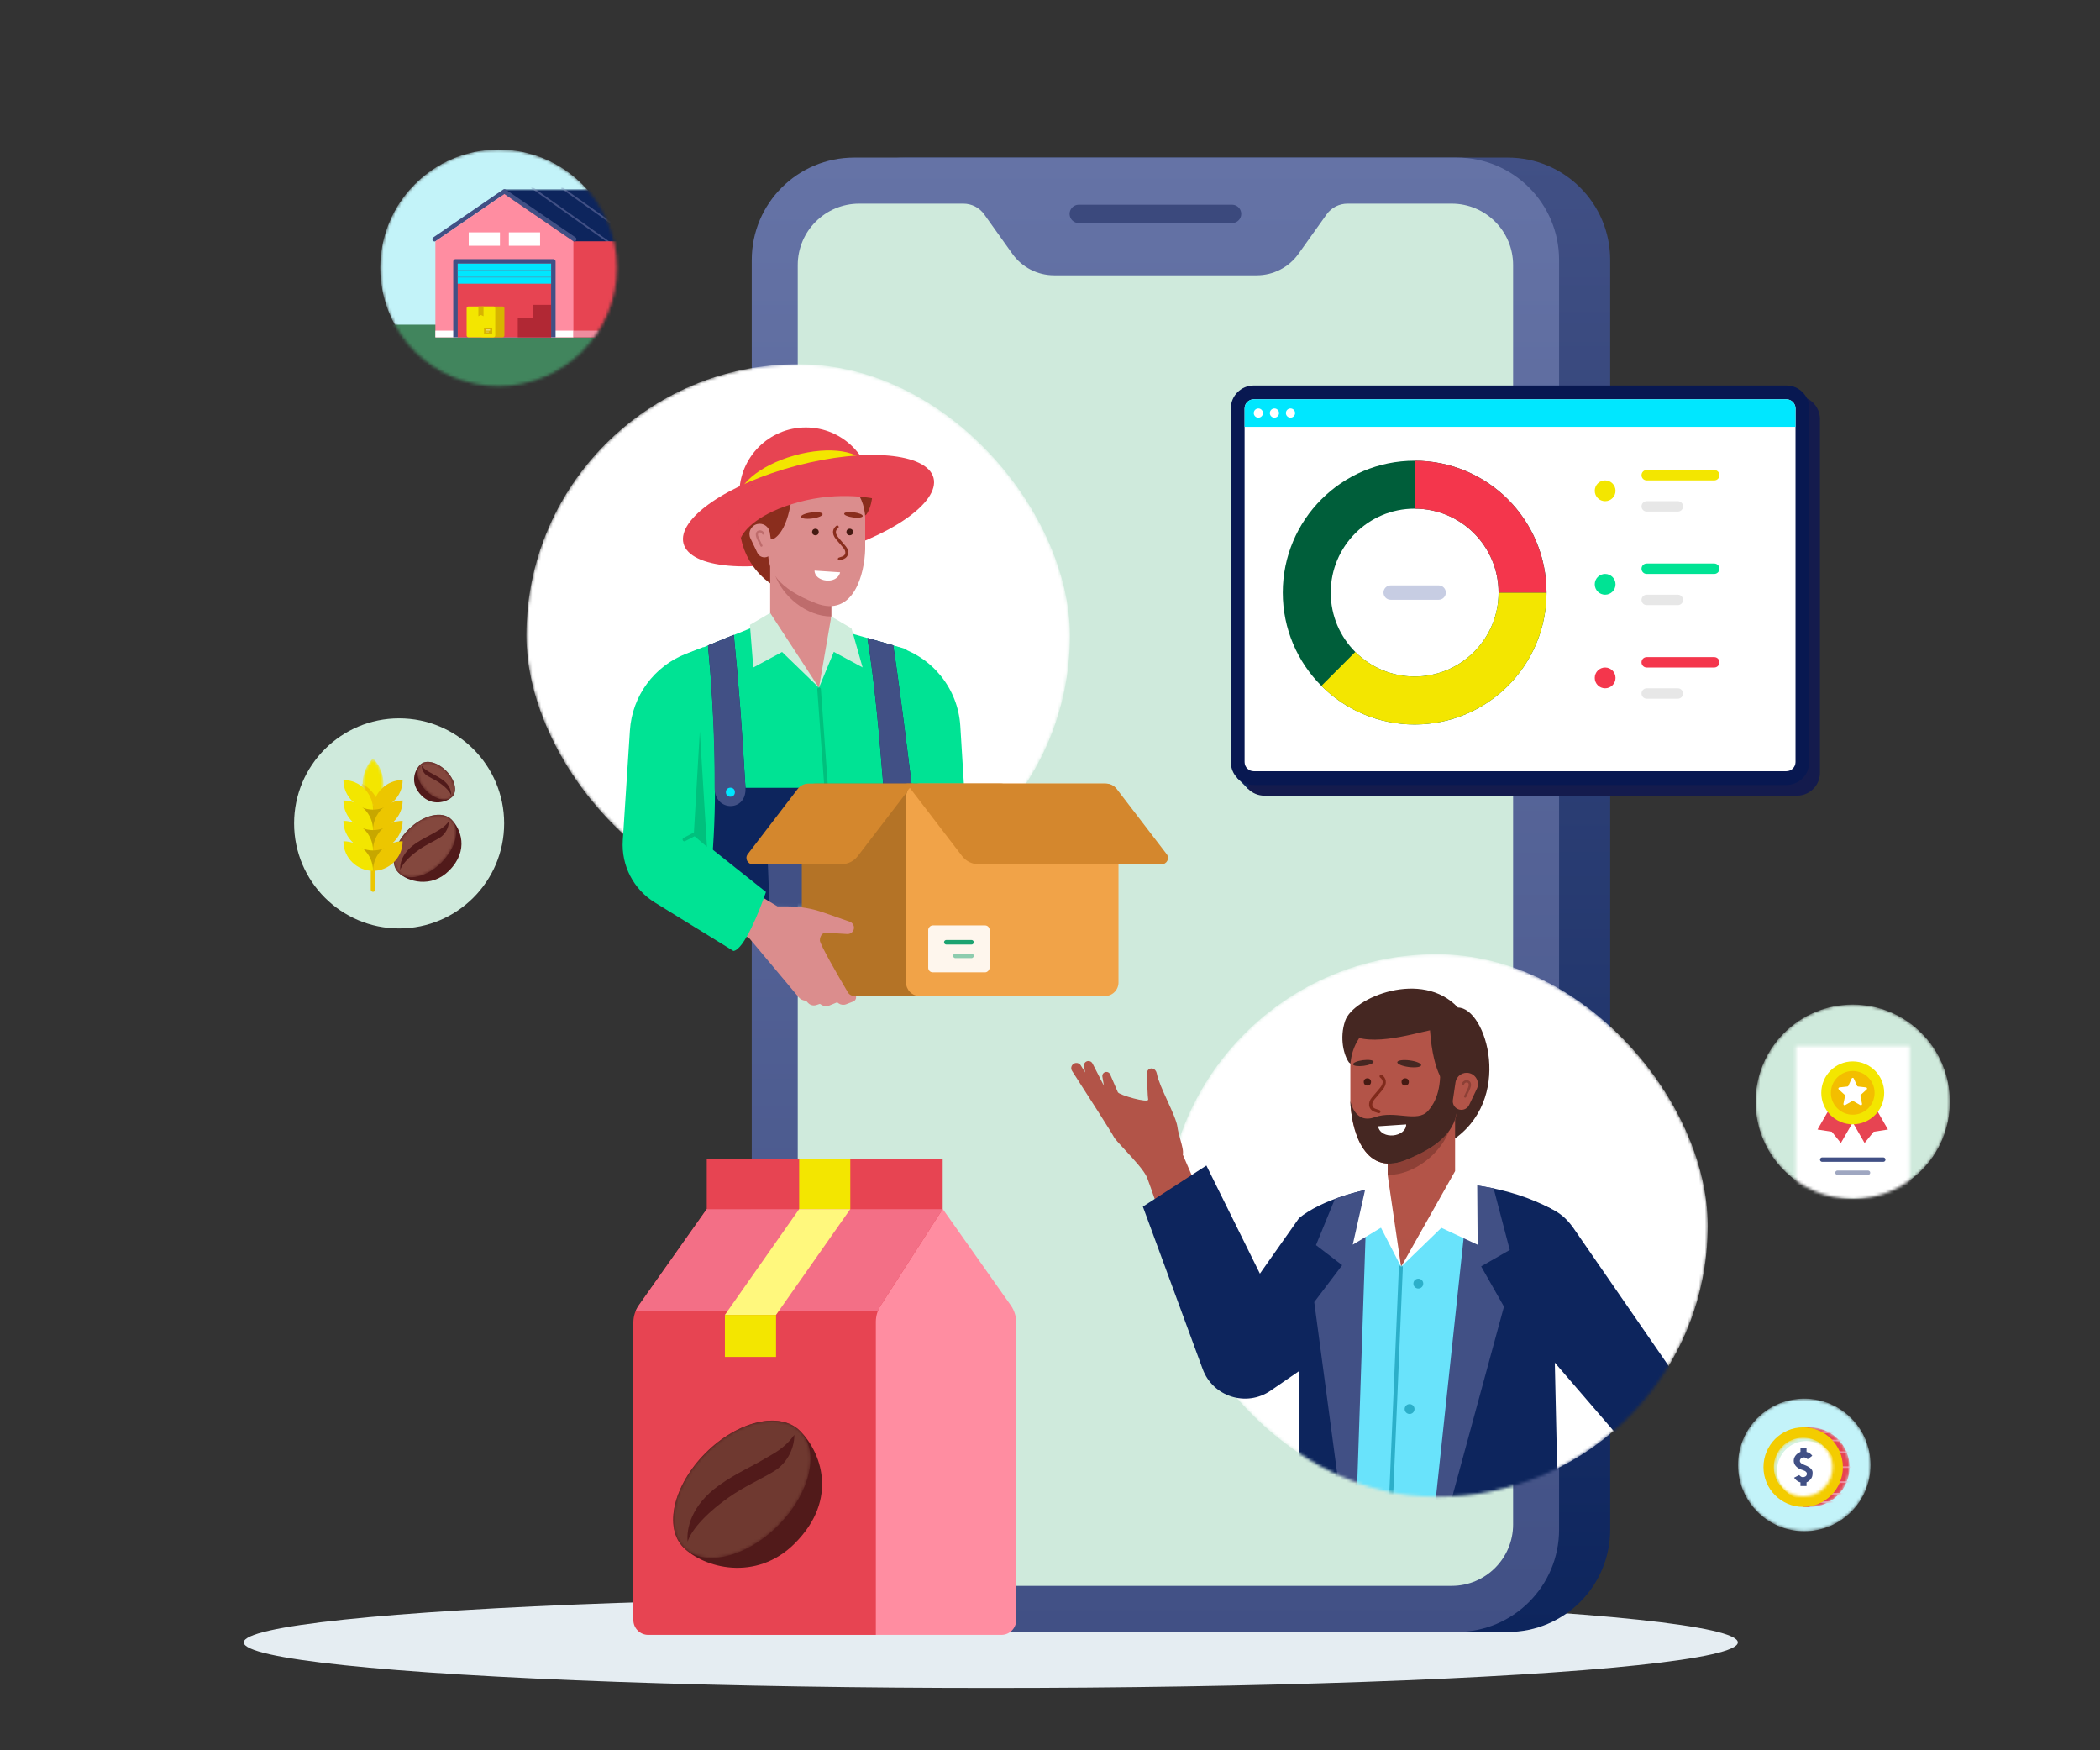 <svg width="720" height="600" viewBox="0 0 720 600" fill="none" xmlns="http://www.w3.org/2000/svg">
<rect x="0" y="0" width="720" height="600" fill="#333333" stroke="none"/>
<g clip-path="url(#clip0_1045_1258)">
<circle cx="136.843" cy="282.26" r="36.007" fill="#CFEADC"/>
<path d="M153.95 298.486C160.979 291.458 157.921 284.054 154.793 280.926C151.665 277.798 145.055 279.336 140.03 284.362C135.004 289.388 133.465 295.998 136.593 299.126C139.721 302.254 147.875 304.561 153.95 298.486Z" fill="#511A1A"/>
<mask id="mask0_1045_1258" style="mask-type:alpha" maskUnits="userSpaceOnUse" x="134" y="279" width="23" height="22">
<ellipse rx="8.01" ry="12.869" transform="matrix(0.707 0.707 0.707 -0.707 145.693 290.026)" fill="#60241A"/>
</mask>
<g mask="url(#mask0_1045_1258)">
<ellipse rx="8.01" ry="12.869" transform="matrix(0.707 0.707 0.707 -0.707 145.693 290.026)" fill="#84483E"/>
<path fill-rule="evenodd" clip-rule="evenodd" d="M142.169 289.384C137.707 292.558 137.036 296.248 137.231 298.204C137.713 296.656 139.612 294.165 143.568 291.35C144.822 290.458 146.062 289.756 147.277 289.103C147.549 288.957 147.823 288.811 148.097 288.666C149.024 288.175 149.949 287.684 150.803 287.158C152.479 286.124 153.893 283.98 153.893 281.52C152.313 283.725 150.482 284.521 149.536 285.104C148.755 285.585 147.926 286.025 147.015 286.508C146.73 286.66 146.437 286.815 146.135 286.977C144.89 287.646 143.546 288.404 142.169 289.384Z" fill="#511A1A"/>
</g>
<path d="M144.554 272.761C140.308 268.515 142.155 264.041 144.045 262.151C145.935 260.261 149.929 261.191 152.965 264.227C156.002 267.264 156.932 271.258 155.042 273.148C153.152 275.038 148.225 276.432 144.554 272.761Z" fill="#511A1A"/>
<mask id="mask1_1045_1258" style="mask-type:alpha" maskUnits="userSpaceOnUse" x="143" y="261" width="14" height="14">
<ellipse cx="149.543" cy="267.649" rx="4.84" ry="7.776" transform="rotate(135 149.543 267.649)" fill="#60241A"/>
</mask>
<g mask="url(#mask1_1045_1258)">
<ellipse cx="149.543" cy="267.649" rx="4.84" ry="7.776" transform="rotate(135 149.543 267.649)" fill="#84483E"/>
<path fill-rule="evenodd" clip-rule="evenodd" d="M151.673 267.263C154.369 269.181 154.775 271.41 154.657 272.592C154.365 271.657 153.218 270.152 150.828 268.451C150.07 267.912 149.321 267.488 148.587 267.093C148.422 267.005 148.257 266.917 148.091 266.829C147.531 266.533 146.973 266.236 146.457 265.918C145.444 265.293 144.589 263.998 144.589 262.512C145.544 263.844 146.651 264.325 147.222 264.677C147.694 264.968 148.195 265.234 148.745 265.526C148.917 265.617 149.095 265.711 149.277 265.809C150.029 266.213 150.841 266.671 151.673 267.263Z" fill="#511A1A"/>
</g>
<path d="M127.893 298.539L127.893 304.946" stroke="#ECC600" stroke-width="1.55" stroke-linecap="round"/>
<path d="M132.088 294.358L127.889 298.556L123.561 294.358L123.561 276.101L132.088 276.101L132.088 294.358Z" fill="#C7A700"/>
<mask id="mask2_1045_1258" style="mask-type:alpha" maskUnits="userSpaceOnUse" x="124" y="259" width="8" height="19">
<path d="M127.904 259.961C132.934 264.99 132.372 273.05 127.904 277.516C123.287 272.898 122.981 264.885 127.904 259.961Z" fill="#D9D9D9"/>
</mask>
<g mask="url(#mask2_1045_1258)">
<path d="M127.904 259.961C132.934 264.99 132.372 273.05 127.904 277.516C123.287 272.898 122.981 264.885 127.904 259.961Z" fill="#F3E600"/>
<path d="M128.985 273.552C127.869 271.235 125.514 269.351 124.081 268.672L123.912 270.701L127.901 277.957L128.985 273.552Z" fill="#ECC600"/>
</g>
<path d="M127.893 277.551C127.893 271.874 123.323 267.396 117.738 267.396C117.738 273.212 122.584 277.551 127.893 277.551Z" fill="#F3E600"/>
<path d="M127.893 277.551C127.892 271.874 132.462 267.396 138.047 267.396C138.047 273.212 133.201 277.551 127.893 277.551Z" fill="#ECC600"/>
<path d="M127.893 284.564C127.893 278.886 123.323 274.409 117.738 274.409C117.738 280.225 122.584 284.564 127.893 284.564Z" fill="#F3E600"/>
<path d="M127.893 291.55C127.893 285.873 123.323 281.396 117.738 281.396C117.738 287.211 122.584 291.55 127.893 291.55Z" fill="#F3E600"/>
<path d="M127.893 298.538C127.893 292.861 123.323 288.384 117.738 288.384C117.738 294.199 122.584 298.538 127.893 298.538Z" fill="#F3E600"/>
<path d="M127.893 284.564C127.892 278.886 132.462 274.409 138.047 274.409C138.047 280.225 133.201 284.564 127.893 284.564Z" fill="#ECC600"/>
<path d="M127.893 291.55C127.892 285.873 132.462 281.396 138.047 281.396C138.047 287.211 133.201 291.55 127.893 291.55Z" fill="#ECC600"/>
<path d="M127.893 298.538C127.892 292.861 132.462 288.384 138.047 288.384C138.047 294.199 133.201 298.538 127.893 298.538Z" fill="#ECC600"/>
<mask id="mask3_1045_1258" style="mask-type:alpha" maskUnits="userSpaceOnUse" x="601" y="344" width="68" height="67">
<circle cx="635.223" cy="377.678" r="33.307" fill="#EDEBF6"/>
</mask>
<g mask="url(#mask3_1045_1258)">
<circle cx="635.223" cy="377.678" r="33.307" fill="#CFEADC"/>
<mask id="mask4_1045_1258" style="mask-type:alpha" maskUnits="userSpaceOnUse" x="615" y="358" width="40" height="53">
<path d="M654.763 358.613H615.69V410.984H654.763L654.763 358.613Z" fill="white"/>
</mask>
<g mask="url(#mask4_1045_1258)">
<path d="M654.763 358.613H615.69V410.984H654.763L654.763 358.613Z" fill="#D5F3E2"/>
<ellipse cx="635.225" cy="378.094" rx="33.307" ry="33.724" fill="white"/>
</g>
<path d="M645.699 397.518H624.751" stroke="#415085" stroke-width="1.499" stroke-linecap="round"/>
<path opacity="0.5" d="M640.462 402.007H629.988" stroke="#415085" stroke-width="1.499" stroke-linecap="round"/>
<path d="M630.403 374.633L638.413 379.257L631.156 391.826L628.046 387.964L623.147 387.201L630.403 374.633Z" fill="#E74452"/>
<path d="M640.046 374.633L632.036 379.257L639.293 391.826L642.403 387.964L647.302 387.201L640.046 374.633Z" fill="#E74452"/>
<circle cx="635.225" cy="374.633" r="10.784" fill="#F3E600"/>
<circle cx="635.224" cy="374.632" r="7.492" fill="#F3BE00"/>
<path d="M634.855 369.719C634.998 369.401 635.449 369.401 635.593 369.719L636.723 372.228C636.782 372.359 636.905 372.448 637.048 372.464L639.783 372.763C640.13 372.801 640.269 373.231 640.011 373.465L637.974 375.315C637.868 375.412 637.821 375.557 637.85 375.697L638.411 378.392C638.482 378.733 638.116 378.998 637.814 378.825L635.425 377.46C635.3 377.388 635.147 377.388 635.023 377.46L632.634 378.825C632.331 378.998 631.966 378.733 632.037 378.392L632.597 375.697C632.627 375.557 632.579 375.412 632.473 375.315L630.436 373.465C630.178 373.231 630.317 372.801 630.664 372.763L633.4 372.464C633.542 372.448 633.666 372.359 633.725 372.228L634.855 369.719Z" fill="white"/>
</g>
<ellipse cx="339.702" cy="563.02" rx="256.125" ry="15.617" fill="#E5EDF2"/>
<path d="M275.262 89.114C275.262 69.73 290.976 54.016 310.36 54.016H516.963C536.347 54.016 552.061 69.73 552.061 89.114V524.337C552.061 543.721 536.347 559.435 516.963 559.435H310.36C290.976 559.435 275.262 543.721 275.262 524.337V89.114Z" fill="url(#paint0_linear_1045_1258)"/>
<path d="M257.743 89.114C257.743 69.73 273.457 54.016 292.842 54.016H499.444C518.829 54.016 534.543 69.73 534.543 89.114V524.337C534.543 543.721 518.829 559.435 499.444 559.435H292.842C273.457 559.435 257.743 543.721 257.743 524.337V89.114Z" fill="url(#paint1_linear_1045_1258)"/>
<path d="M369.864 73.32H422.421" stroke="#3B497D" stroke-width="6.287" stroke-linecap="round"/>
<path d="M273.512 90.869C273.512 79.238 282.94 69.81 294.571 69.81H330.308C333.144 69.81 335.806 71.18 337.452 73.49L347.099 87.018C350.392 91.637 355.715 94.379 361.387 94.379H430.902C436.574 94.379 441.897 91.637 445.19 87.018L454.837 73.49C456.483 71.18 459.145 69.81 461.981 69.81H497.718C509.349 69.81 518.777 79.238 518.777 90.869V522.581C518.777 534.212 509.349 543.64 497.718 543.64H294.571C282.94 543.64 273.512 534.212 273.512 522.581V90.869Z" fill="#CFEADC"/>
<mask id="mask5_1045_1258" style="mask-type:alpha" maskUnits="userSpaceOnUse" x="399" y="327" width="187" height="187">
<rect x="399.485" y="327.102" width="186.029" height="186.024" rx="93.012" fill="#F5F8FA"/>
</mask>
<g mask="url(#mask5_1045_1258)">
<rect x="399.485" y="327.102" width="186.029" height="186.024" rx="93.012" fill="white"/>
<path d="M531.911 414.412C502.976 398.923 460.237 405.472 445.345 417.594V481.554V545.513H534.822L531.911 414.412Z" fill="#0D255D"/>
<path d="M528.542 533.872L553.494 490.807L520.728 452.788C519.405 439.842 519.864 419.199 523.736 411.021L531.053 414.007C534.848 415.669 537.169 417.812 539.362 420.834L582.16 482.818C585.847 488.158 585.907 495.205 582.311 500.606L548.67 551.135C541.667 550.161 530.113 542.079 528.542 533.872Z" fill="#0D255D"/>
<path fill-rule="evenodd" clip-rule="evenodd" d="M451.19 426.829L457.691 410.972C461.015 409.736 464.692 408.664 468.619 407.797L475.735 485.026L467.668 545.515H463.869L450.596 446.352L460.174 433.709L451.19 426.829Z" fill="#415085"/>
<path fill-rule="evenodd" clip-rule="evenodd" d="M512.102 407.387L517.635 428.485L507.821 434.117L515.644 447.915L489.09 545.513H485.612V482.926L503.183 405.968C506.177 406.3 509.16 406.77 512.102 407.387Z" fill="#415085"/>
<path d="M495.92 403.049L477.878 406.383L468.687 409.007L463.628 559.275H487.409L503.685 406.91L495.92 403.049Z" fill="#69E3FB"/>
<path d="M480.371 434.287L489.308 421.28L476.91 420.823L480.371 434.287Z" fill="#B25448"/>
<path d="M480.294 434.464L475.025 558.756" stroke="#2CAFC9" stroke-width="1.355" stroke-linecap="round"/>
<path d="M461.21 349.9C459.126 355.927 460.815 361.924 462.516 364.22L497.332 391.304C519.367 377.348 509.574 345.392 499.862 345.392C487.531 332.162 463.95 341.974 461.21 349.9Z" fill="#452722"/>
<path d="M498.89 404.595V371.82L475.794 388.065V406.76C471.684 432.876 492.375 429.097 498.89 404.595Z" fill="#B35448"/>
<path d="M497.169 386.757C494.352 395.18 485.065 402.789 475.795 402.789V394.594L498.891 378.35L497.169 386.757Z" fill="#8D4036"/>
<path d="M499.664 365.946V378.765C499.664 385.461 496.065 392.195 481.668 397.777C467.271 403.36 463.211 386.514 462.98 377.394V365.946C462.98 355.816 471.192 347.604 481.322 347.604C491.452 347.604 499.664 355.816 499.664 365.946Z" fill="#B35448"/>
<path d="M462.98 377.391C462.98 377.391 464.403 385.488 471.35 382.983C478.297 380.477 485.859 384.989 489.581 380.849C493.365 376.642 494.423 370.564 493.469 362.062L499.664 371.34V378.762C499.664 385.458 496.065 392.192 481.668 397.774C467.271 403.356 463.211 386.511 462.98 377.391Z" fill="#452722"/>
<path d="M472.46 386.1C473.545 390.912 482.118 389.8 482.118 385.456L472.46 386.1Z" fill="white"/>
<circle r="1.249" transform="matrix(-1 0 0 1 468.819 370.88)" fill="#451A12"/>
<circle r="1.249" transform="matrix(-1 0 0 1 481.784 370.88)" fill="#451A12"/>
<ellipse rx="3.543" ry="0.981" transform="matrix(-0.992 0.127 0.127 0.992 467.413 364.406)" fill="#452722"/>
<ellipse cx="483.164" cy="364.642" rx="4.129" ry="1.144" transform="rotate(7.297 483.164 364.642)" fill="#452722"/>
<path d="M473.539 368.95C474.519 369.743 475.341 371.158 473.539 373.31C472.595 374.438 471.607 375.596 470.742 376.625C469.547 378.047 469.635 379.932 471.368 380.601C471.774 380.758 472.236 380.913 472.758 381.061" stroke="#802A1B" stroke-width="1.094" stroke-linecap="round"/>
<path d="M490.281 353.191C491.449 368.971 495.833 372.543 497.878 373.663L500.068 372.848V345.782H472.54L461.226 353.191C467.27 359.747 484.255 354.408 490.281 353.191Z" fill="#452722"/>
<path d="M506.333 373.289C507.383 371.097 506.171 368.492 503.818 367.883C501.597 367.308 499.367 368.783 499.029 371.052L498.131 377.074C497.941 378.345 498.597 379.593 499.752 380.157C501.223 380.876 502.998 380.258 503.705 378.781L506.333 373.289Z" fill="#B25448"/>
<path d="M501.661 371.495C502.018 370.336 504.224 370.258 503.933 372.211C503.82 372.967 502.878 374.773 502.352 375.877" stroke="#8D4036" stroke-width="0.789" stroke-linecap="round"/>
<path d="M480.371 434.278L498.891 401.46L506.469 405.903L506.623 426.701L494.185 420.892L480.371 434.278Z" fill="white"/>
<path d="M480.372 434.283L475.76 402.778L468.182 407.221L463.803 426.669L473.477 420.86L480.372 434.283Z" fill="white"/>
<circle r="1.689" transform="matrix(-1 0 0 1 486.283 440.024)" fill="#2CAFC9"/>
<circle r="1.689" transform="matrix(-1 0 0 1 483.283 483.024)" fill="#2CAFC9"/>
</g>
<mask id="mask6_1045_1258" style="mask-type:alpha" maskUnits="userSpaceOnUse" x="130" y="51" width="82" height="82">
<circle cx="170.925" cy="91.805" r="40.553" fill="#EDEBF6"/>
</mask>
<g mask="url(#mask6_1045_1258)">
<circle cx="170.925" cy="91.805" r="40.553" fill="#C3F3F9"/>
<rect x="124.194" y="111.304" width="91.859" height="23.505" fill="#41855D"/>
<mask id="mask7_1045_1258" style="mask-type:alpha" maskUnits="userSpaceOnUse" x="164" y="64" width="66" height="52">
<path d="M164.573 82.724L172.927 64.858H204.653C204.978 64.858 205.295 64.962 205.558 65.154L229.578 82.724V115.64H164.573V82.724Z" fill="#415085"/>
</mask>
<g mask="url(#mask7_1045_1258)">
<path d="M164.573 82.724L172.927 64.858H204.653C204.978 64.858 205.295 64.962 205.558 65.154L229.578 82.724V115.64H164.573V82.724Z" fill="#0D255D"/>
<path d="M209.205 83.357L182.23 64.226" stroke="#415085" stroke-width="0.613"/>
<path d="M219.265 83.291L192.475 64.291" stroke="#415085" stroke-width="0.613"/>
</g>
<path d="M212.658 115.639V82.723H164.573V115.639H212.658Z" fill="#E74452"/>
<path d="M149.003 82.011L172.937 65.605L196.87 82.011" stroke="#415085" stroke-width="1.532" stroke-linecap="round" stroke-linejoin="round"/>
<path d="M149.275 82.723L172.935 66.504L196.595 82.723V115.639H149.275V82.723Z" fill="#FF8DA1"/>
<path d="M160.7 79.663H171.407V84.252H160.7V79.663Z" fill="white"/>
<path d="M174.466 79.663H185.173V84.252H174.466V79.663Z" fill="white"/>
<path d="M149.275 113.344H196.595V115.638H149.275V113.344Z" fill="white"/>
<path d="M196.597 113.344H211.892V115.638H196.597V113.344Z" fill="#EF8D9F"/>
<path d="M155.396 89.606C155.396 89.183 155.738 88.84 156.161 88.84H189.713C190.136 88.84 190.479 89.183 190.479 89.606V115.638H155.396V89.606Z" fill="#415085"/>
<path d="M156.924 90.37H188.948V115.638H156.924V90.37Z" fill="#E74452"/>
<path d="M182.6 104.504H188.948V115.637H177.524L177.525 109.134H182.6V104.504Z" fill="#B12834"/>
<path d="M156.924 90.37H188.948V97.253H156.924V90.37Z" fill="#00E7FF"/>
<path d="M156.924 92.665H188.948" stroke="#2EB9D5" stroke-width="0.383"/>
<path d="M156.924 94.96H188.948" stroke="#2EB9D5" stroke-width="0.383"/>
<path d="M164.803 105.685C164.803 105.338 165.084 105.057 165.431 105.057H172.31C172.657 105.057 172.938 105.338 172.938 105.685V115.009C172.938 115.356 172.657 115.637 172.31 115.637H165.431C165.084 115.637 164.803 115.356 164.803 115.009V105.685Z" fill="#D7B400"/>
<path d="M159.985 105.685C159.985 105.338 160.267 105.057 160.613 105.057H169.173C169.52 105.057 169.801 105.338 169.801 105.685V115.009C169.801 115.356 169.52 115.637 169.173 115.637H160.613C160.267 115.637 159.985 115.356 159.985 115.009V105.685Z" fill="#F3E600"/>
<path d="M164.015 105.057H165.777V108.408L164.896 107.99L164.015 108.408V105.057Z" fill="#D7B400"/>
<rect x="165.941" y="112.376" width="2.835" height="2.168" rx="0.209" fill="#D7B400"/>
<path d="M166.778 113.153H167.941" stroke="white" stroke-width="0.209" stroke-linecap="round"/>
<path opacity="0.5" d="M166.778 113.779H167.523" stroke="white" stroke-width="0.209" stroke-linecap="round"/>
</g>
<path d="M348.422 453.36C348.422 451.253 347.769 449.198 346.554 447.477L323.25 414.479H257.343V560.435H343.322C346.139 560.435 348.422 558.152 348.422 555.336V453.36Z" fill="#FF8DA1"/>
<path d="M217.151 453.36C217.151 451.253 217.804 449.198 219.019 447.477L242.323 414.479H323.205L301.911 447.602C300.853 449.247 300.291 451.162 300.291 453.117V560.435H222.251C219.435 560.435 217.151 558.152 217.151 555.336V453.36Z" fill="#E74452"/>
<path fill-rule="evenodd" clip-rule="evenodd" d="M300.958 449.489H217.914C218.204 448.783 218.574 448.107 219.019 447.477L242.323 414.479H323.204L301.91 447.602C301.526 448.199 301.208 448.832 300.958 449.489Z" fill="#F36F86"/>
<path d="M323.203 414.478H242.321V397.282H323.203V414.478Z" fill="#E74452"/>
<path d="M291.53 414.478H273.996V397.282H291.53V414.478Z" fill="#F3E600"/>
<path d="M291.532 414.48H273.998L248.538 450.75H266.072L291.532 414.48Z" fill="#FFF87D"/>
<path d="M266.072 450.749H248.538V465.157H266.072V450.749Z" fill="#F3E600"/>
<path d="M272.474 529.107C287.909 513.673 281.195 497.414 274.326 490.545C267.457 483.676 252.942 487.054 241.905 498.091C230.869 509.127 227.49 523.643 234.359 530.512C241.228 537.381 259.133 542.448 272.474 529.107Z" fill="#511A1A"/>
<mask id="mask8_1045_1258" style="mask-type:alpha" maskUnits="userSpaceOnUse" x="230" y="486" width="48" height="49">
<ellipse rx="17.589" ry="28.261" transform="matrix(0.707 0.707 0.707 -0.707 254.343 510.528)" fill="#60241A"/>
</mask>
<g mask="url(#mask8_1045_1258)">
<ellipse rx="17.589" ry="28.261" transform="matrix(0.707 0.707 0.707 -0.707 254.343 510.528)" fill="#6F3930"/>
<path fill-rule="evenodd" clip-rule="evenodd" d="M246.605 509.118C236.808 516.089 235.333 524.191 235.762 528.486C236.821 525.086 240.989 519.617 249.677 513.435C252.43 511.477 255.153 509.934 257.822 508.501C258.42 508.179 259.022 507.86 259.624 507.541C261.658 506.463 263.689 505.386 265.564 504.229C269.246 501.959 272.35 497.252 272.35 491.849C268.88 496.692 264.859 498.439 262.783 499.719C261.068 500.777 259.246 501.743 257.247 502.803C256.621 503.135 255.977 503.477 255.314 503.833C252.581 505.301 249.629 506.967 246.605 509.118Z" fill="#511A1A"/>
</g>
<path d="M425.649 143.667C425.649 139.327 429.168 135.809 433.507 135.809H616.127C620.467 135.809 623.986 139.327 623.986 143.667V264.897C623.986 269.237 620.467 272.755 616.127 272.755H433.508C429.168 272.755 425.649 269.237 425.649 264.897V143.667Z" fill="#141B4D"/>
<path d="M424.199 266.696L428.037 270.548L428.311 266.696H424.199Z" fill="#0D255D"/>
<path d="M421.993 140.01C421.993 135.671 425.511 132.152 429.851 132.152H612.471C616.811 132.152 620.329 135.671 620.329 140.01V261.241C620.329 265.581 616.811 269.099 612.471 269.099H429.851C425.511 269.099 421.993 265.581 421.993 261.241V140.01Z" fill="#081851"/>
<path d="M426.716 140.023C426.716 138.284 428.125 136.875 429.864 136.875H612.459C614.198 136.875 615.607 138.284 615.607 140.023V261.229C615.607 262.967 614.198 264.377 612.459 264.377H429.864C428.125 264.377 426.716 262.967 426.716 261.229V140.023Z" fill="white"/>
<path d="M562.803 173.59C562.803 172.606 563.6 171.809 564.584 171.809H575.274C576.258 171.809 577.056 172.606 577.056 173.59C577.056 174.574 576.258 175.372 575.274 175.372H564.584C563.6 175.372 562.803 174.574 562.803 173.59Z" fill="#E7E7E7"/>
<path d="M562.803 162.898C562.803 161.914 563.6 161.116 564.584 161.116H587.745C588.729 161.116 589.527 161.914 589.527 162.898C589.527 163.882 588.729 164.679 587.745 164.679H564.584C563.6 164.679 562.803 163.882 562.803 162.898Z" fill="#F3E600"/>
<circle cx="550.332" cy="168.243" r="3.563" fill="#F3E600"/>
<path d="M562.8 205.655C562.8 204.671 563.597 203.873 564.581 203.873H575.271C576.255 203.873 577.053 204.671 577.053 205.655C577.053 206.639 576.255 207.436 575.271 207.436H564.581C563.597 207.436 562.8 206.639 562.8 205.655Z" fill="#E7E7E7"/>
<path d="M562.8 194.962C562.8 193.978 563.597 193.181 564.581 193.181H587.742C588.726 193.181 589.524 193.978 589.524 194.962C589.524 195.946 588.726 196.744 587.742 196.744H564.581C563.597 196.744 562.8 195.946 562.8 194.962Z" fill="#00E394"/>
<circle cx="550.332" cy="200.307" r="3.563" fill="#00E394"/>
<path d="M562.8 237.733C562.8 236.749 563.597 235.951 564.581 235.951H575.271C576.255 235.951 577.053 236.749 577.053 237.733C577.053 238.717 576.255 239.514 575.271 239.514H564.581C563.597 239.514 562.8 238.717 562.8 237.733Z" fill="#E7E7E7"/>
<path d="M562.8 227.04C562.8 226.056 563.597 225.259 564.581 225.259H587.742C588.726 225.259 589.524 226.056 589.524 227.04C589.524 228.024 588.726 228.822 587.742 228.822H564.581C563.597 228.822 562.8 228.024 562.8 227.04Z" fill="#F4364C"/>
<circle cx="550.332" cy="232.385" r="3.563" fill="#F4364C"/>
<circle cx="485.022" cy="203.143" r="36.993" stroke="#005E3A" stroke-width="16.442"/>
<path d="M522.018 203.144C522.018 210.46 519.848 217.613 515.784 223.696C511.719 229.78 505.941 234.521 499.181 237.321C492.422 240.121 484.984 240.854 477.808 239.426C470.631 237.999 464.04 234.476 458.866 229.302" stroke="#F3E600" stroke-width="16.442"/>
<path d="M522.016 203.143C522.016 198.285 521.059 193.474 519.2 188.986C517.341 184.498 514.616 180.42 511.181 176.985C507.746 173.549 503.668 170.824 499.179 168.965C494.691 167.106 489.881 166.149 485.022 166.149" stroke="#F4364C" stroke-width="16.442"/>
<path d="M474.338 203.142C474.338 201.78 475.442 200.676 476.804 200.676H493.246C494.608 200.676 495.712 201.78 495.712 203.142C495.712 204.504 494.608 205.608 493.246 205.608H476.804C475.442 205.608 474.338 204.504 474.338 203.142Z" fill="#C7CDE3"/>
<path d="M426.716 140.023C426.716 138.284 428.125 136.875 429.864 136.875H612.459C614.198 136.875 615.607 138.284 615.607 140.023V146.32H426.716V140.023Z" fill="#00E7FF"/>
<circle cx="431.437" cy="141.598" r="1.574" fill="white"/>
<circle cx="436.946" cy="141.598" r="1.574" fill="white"/>
<circle cx="442.456" cy="141.598" r="1.574" fill="white"/>
<path d="M404.702 390.68C404.293 389.225 403.861 387.685 403.677 386.26C403.428 384.324 401.879 380.926 400.284 377.425C398.688 373.923 397.044 370.318 396.607 367.969C396.464 367.202 395.945 366.487 395.187 366.304C394.183 366.062 393.22 366.832 393.244 367.865C393.321 371.287 393.468 375.952 393.659 376.891C393.95 378.326 383.676 375.368 383.26 374.42C382.966 373.75 381.535 370.429 380.619 368.299C380.415 367.826 379.968 367.504 379.455 367.46C378.543 367.381 377.803 368.184 377.955 369.086L378.478 372.184L374.577 364.571C374.277 363.986 373.644 363.651 372.992 363.732C372.086 363.844 371.468 364.704 371.651 365.598L372.07 367.653L370.552 365.218C370.055 364.421 369.022 364.151 368.199 364.603C367.299 365.097 367.006 366.249 367.563 367.112C372.68 375.046 381.358 388.583 381.934 389.809C382.225 390.429 383.707 392.025 385.518 393.977C388.502 397.192 392.382 401.371 393.308 403.739C393.687 404.708 394.86 408.031 396.424 412.522C398.16 412.101 400.638 411.256 403.325 410.128C406.222 408.912 408.691 407.588 410.138 406.498L405.527 395.783C405.807 394.619 405.278 392.733 404.702 390.68Z" fill="#B25448"/>
<path d="M447.159 447.231C447.159 451.464 447.466 455.692 448.08 459.88L449.183 467.414L435.635 476.724C427.313 482.443 415.832 478.792 412.344 469.316L391.84 413.628L413.614 399.542L431.968 436.61L445.348 417.625L447.159 424.333V436.61V447.231Z" fill="#0D255D"/>
<mask id="mask9_1045_1258" style="mask-type:alpha" maskUnits="userSpaceOnUse" x="595" y="479" width="47" height="46">
<path d="M618.617 524.912C631.17 524.912 641.346 514.736 641.346 502.183C641.346 489.629 631.17 479.453 618.617 479.453C606.064 479.453 595.888 489.629 595.888 502.183C595.888 514.736 606.064 524.912 618.617 524.912Z" fill="white"/>
</mask>
<g mask="url(#mask9_1045_1258)">
<path d="M618.617 524.912C631.17 524.912 641.346 514.736 641.346 502.183C641.346 489.629 631.17 479.453 618.617 479.453C606.064 479.453 595.888 489.629 595.888 502.183C595.888 514.736 606.064 524.912 618.617 524.912Z" fill="#C3F3F9"/>
<mask id="mask10_1045_1258" style="mask-type:alpha" maskUnits="userSpaceOnUse" x="606" y="489" width="29" height="28">
<path d="M620.517 516.57C628.035 516.57 634.13 510.464 634.13 502.933C634.13 495.401 628.035 489.296 620.517 489.296C612.998 489.296 606.903 495.401 606.903 502.933C606.903 510.464 612.998 516.57 620.517 516.57Z" fill="#F1A348"/>
</mask>
<g mask="url(#mask10_1045_1258)">
<path d="M620.517 516.57C628.035 516.57 634.13 510.464 634.13 502.933C634.13 495.401 628.035 489.296 620.517 489.296C612.998 489.296 606.903 495.401 606.903 502.933C606.903 510.464 612.998 516.57 620.517 516.57Z" fill="#E74452"/>
<path d="M634.131 502.934H628.805" stroke="#EF8D9F" stroke-width="0.573" stroke-linecap="round"/>
<path d="M634.131 508.073H628.805" stroke="#EF8D9F" stroke-width="0.573" stroke-linecap="round"/>
<path d="M631.846 512.071H626.52" stroke="#EF8D9F" stroke-width="0.573" stroke-linecap="round"/>
<path d="M628.418 514.927H623.092" stroke="#EF8D9F" stroke-width="0.573" stroke-linecap="round"/>
<path d="M634.131 497.792H628.805" stroke="#EF8D9F" stroke-width="0.573" stroke-linecap="round"/>
<path d="M628.418 490.938H623.092" stroke="#EF8D9F" stroke-width="0.573" stroke-linecap="round"/>
<path d="M631.846 493.795H626.52" stroke="#EF8D9F" stroke-width="0.573" stroke-linecap="round"/>
</g>
<path d="M618.231 489.295H620.441V516.569H618.231V489.295Z" fill="#E74452"/>
<path d="M618.232 516.57C625.75 516.57 631.845 510.464 631.845 502.933C631.845 495.401 625.75 489.296 618.232 489.296C610.713 489.296 604.618 495.401 604.618 502.933C604.618 510.464 610.713 516.57 618.232 516.57Z" fill="#F3CC00"/>
<mask id="mask11_1045_1258" style="mask-type:alpha" maskUnits="userSpaceOnUse" x="608" y="492" width="21" height="22">
<path d="M618.23 513.037C623.801 513.037 628.316 508.513 628.316 502.933C628.316 497.353 623.801 492.83 618.23 492.83C612.66 492.83 608.145 497.353 608.145 502.933C608.145 508.513 612.66 513.037 618.23 513.037Z" fill="#CFEADC"/>
</mask>
<g mask="url(#mask11_1045_1258)">
<path d="M618.23 513.037C623.801 513.037 628.316 508.513 628.316 502.933C628.316 497.353 623.801 492.83 618.23 492.83C612.66 492.83 608.145 497.353 608.145 502.933C608.145 508.513 612.66 513.037 618.23 513.037Z" fill="#D5F3E2"/>
<path d="M619.373 514.179C624.943 514.179 629.459 509.656 629.459 504.076C629.459 498.496 624.943 493.973 619.373 493.973C613.803 493.973 609.287 498.496 609.287 504.076C609.287 509.656 613.803 514.179 619.373 514.179Z" fill="white"/>
</g>
<path d="M618.378 502.066C617.538 501.745 617.093 501.262 617.093 500.845C617.093 500.427 617.302 500.009 617.719 499.8C618.97 499.174 619.595 500.218 619.804 500.218L620.637 499.592L621.355 499.034C620.938 498.408 620.22 497.921 619.387 497.712V496.459H617.302V497.712C617.059 497.818 616.885 497.921 616.885 497.921C615.634 498.547 614.869 499.8 615.009 501.053C615.12 502.053 615.929 503.351 618.136 503.977C618.97 504.214 619.505 504.638 619.505 505.184C619.505 505.602 619.321 505.971 618.904 506.18C617.653 506.806 616.985 505.726 616.885 505.648L616.051 506.065L615.12 506.548C615.537 507.175 616.259 507.945 617.302 508.154V509.407H619.387V508.154C619.609 508.058 619.804 507.945 619.804 507.945C621.24 506.984 621.471 506.065 621.471 504.812C621.471 503.559 620.349 502.818 618.378 502.066Z" fill="#415085"/>
</g>
<mask id="mask12_1045_1258" style="mask-type:alpha" maskUnits="userSpaceOnUse" x="180" y="124" width="187" height="187">
<rect x="180.47" y="124.86" width="186.371" height="186.024" rx="93.012" fill="#F5F8FA"/>
</mask>
<g mask="url(#mask12_1045_1258)">
<rect x="180.47" y="124.86" width="186.371" height="186.024" rx="93.012" fill="white"/>
<circle r="22.803" transform="matrix(-1 0 0 1 276.281 169.335)" fill="#E74452"/>
<ellipse rx="22.803" ry="10.533" transform="matrix(-0.963 0.27 0.27 0.963 275.238 166.27)" fill="#F3E600"/>
<ellipse rx="44.317" ry="15.957" transform="matrix(-0.967 0.254 0.254 0.967 277.202 175.055)" fill="#E74452"/>
<path d="M264.722 167.046C275.911 155.041 286.832 163.489 294.424 164.399C294.856 165.649 298.929 165.839 299.045 167.046C299.434 171.122 298.249 174.728 297.058 176.336L265.465 200.912C253.469 193.314 251.869 179.838 254.411 170.271C256.106 163.891 261.196 167.046 264.722 167.046Z" fill="#8A2D1D"/>
<path d="M293.546 323.709C289.953 323.331 284.606 310.074 282.382 303.493L303.781 286.488L303.781 220.626L307.2 221.584C319.609 225.061 328.456 236.012 329.249 248.874L331.528 285.87C332.055 294.424 327.829 302.574 320.533 307.071L293.546 323.709Z" fill="#00E394"/>
<path d="M232.751 225.319C236.895 223.573 253.837 216.84 266.553 211.581L283.068 214.633L310.782 222.546C313.534 237.563 316.58 300.926 320.157 338.206C296.443 346.447 255.959 352.09 234.712 347.919V272.284C241.447 258.271 242.373 241.462 232.751 225.319Z" fill="#00E394"/>
<path d="M320.158 347.967C296.444 356.208 255.96 352.089 234.713 347.918V334.505C245.175 316 247.619 272.685 242.735 221.26C246.057 219.921 247.687 219.211 251.591 217.629C253.385 236.028 254.261 247.5 255.588 270.07H302.923C301.451 251.608 299.869 233.683 297.396 218.705L306.245 221.21C309.404 240.975 319.222 322.474 320.341 337.73C320.341 337.73 319.694 339.274 320.158 347.967Z" fill="#0D255D"/>
<path d="M297.395 218.704C299.868 233.683 301.447 251.608 302.921 270.069C303.559 278.054 313.503 276.579 312.704 270.069C310.134 249.18 307.586 229.614 306.243 221.21L297.395 218.704Z" fill="#415085"/>
<path d="M242.734 221.26C246.055 219.921 247.685 219.211 251.589 217.629C253.384 236.028 254.26 247.5 255.587 270.07C256.077 278.411 245.01 278.403 245.009 270.07C245.007 257.659 244.722 242.198 242.734 221.26Z" fill="#415085"/>
<path d="M280.828 236.275L283.233 269.615" stroke="#00C07D" stroke-width="1.238" stroke-linecap="round"/>
<path d="M264.053 212.971V183.23L285.011 197.971V214.936C285.836 220.175 284.897 223.991 284.004 226.514C282.109 231.867 277.836 231.451 272.915 226.86C269.667 223.829 265.885 219.858 264.053 212.971Z" fill="#DB8D8D"/>
<path d="M280.786 235.755L272.606 223.851L283.953 223.433L280.786 235.755Z" fill="#DB8D8D"/>
<circle cx="308.072" cy="270.846" r="1.545" fill="#00E7FF"/>
<circle cx="250.419" cy="271.568" r="1.545" fill="#00E7FF"/>
<path d="M280.786 235.75L264.051 210.129L257.115 214.195L258.271 228.814L268.141 223.497L280.786 235.75Z" fill="#CFEDDC"/>
<path d="M280.786 235.753L285.008 211.335L291.943 215.402L295.747 228.784L285.877 223.467L280.786 235.753Z" fill="#CFEDDC"/>
<path d="M265.614 196.786C268.17 204.43 276.598 211.335 285.01 211.335V203.898L264.052 189.157L265.614 196.786Z" fill="#BE6C6C"/>
<path d="M263.352 177.895V189.528C263.352 195.605 266.618 201.715 279.682 206.78C292.746 211.846 296.431 196.56 296.64 188.284V177.895C296.64 168.703 289.188 161.251 279.996 161.251C270.803 161.251 263.352 168.703 263.352 177.895Z" fill="#DB8D8D"/>
<path d="M288.035 196.188C287.051 200.554 279.272 199.546 279.272 195.604L288.035 196.188Z" fill="white"/>
<circle cx="291.343" cy="182.375" r="1.135" fill="#451A12"/>
<circle cx="279.577" cy="182.375" r="1.135" fill="#451A12"/>
<ellipse cx="292.615" cy="176.498" rx="3.215" ry="0.891" transform="rotate(7.297 292.615 176.498)" fill="#892D1D"/>
<ellipse rx="3.746" ry="1.038" transform="matrix(-0.992 0.127 0.127 0.992 278.323 176.711)" fill="#892D1D"/>
<path d="M287.059 180.627C286.169 181.346 285.423 182.63 287.059 184.583C287.915 185.607 288.812 186.656 289.596 187.59C290.681 188.881 290.6 190.592 289.027 191.199C288.659 191.341 288.241 191.482 287.767 191.616" stroke="#892D1D" stroke-width="0.993" stroke-linecap="round"/>
<path d="M271.865 166.325C270.804 180.644 266.827 183.885 264.971 184.902L262.983 184.162V165.022L287.963 159.602L298.23 166.325C292.746 172.274 277.333 167.428 271.865 166.325Z" fill="#8A2D1D"/>
<path d="M273.82 172.127C287.678 168.347 300.051 170.552 304.506 172.127L299.804 161.959L291.14 158.819H280.021L253.946 167.567L253.182 176.852C253.097 179.832 253.242 181.513 253.946 184.533C255.051 181.775 259.963 175.907 273.82 172.127Z" fill="#E74452"/>
<path d="M257.301 184.564C256.349 182.574 257.449 180.21 259.584 179.658C261.599 179.136 263.622 180.475 263.929 182.533L264.744 187.997C264.916 189.151 264.321 190.283 263.273 190.795C261.938 191.447 260.328 190.886 259.686 189.547L257.301 184.564Z" fill="#DB8D8D"/>
<path d="M261.663 182.914C261.315 181.825 259.236 181.772 259.529 183.61C259.643 184.322 260.547 186.015 261.054 187.05" stroke="#BE6C6C" stroke-width="0.743" stroke-linecap="round"/>
<path d="M299.834 288.146H264.005C263.422 288.146 262.956 288.63 262.979 289.213L264.101 317.34C264.135 318.177 264.674 318.911 265.464 319.192L283.216 325.509C283.926 325.762 284.705 325.745 285.404 325.462L300.702 319.268C301.505 318.943 302.017 318.149 301.983 317.284L300.859 289.131C300.838 288.581 300.385 288.146 299.834 288.146Z" fill="#415085"/>
</g>
<rect width="72.832" height="72.832" rx="4.653" transform="matrix(-1 0 0 1 347.736 268.616)" fill="#B47326"/>
<path d="M313.145 268.616H277.201C275.754 268.616 274.389 269.29 273.508 270.439L256.371 292.799C255.283 294.218 256.295 296.268 258.082 296.268H288.426C290.648 296.268 292.744 295.233 294.096 293.47L313.145 268.616Z" fill="#D4872D"/>
<path d="M383.482 273.269C383.482 270.699 381.399 268.615 378.829 268.615H315.304C312.734 268.615 310.65 270.699 310.65 273.269V336.794C310.65 339.364 312.734 341.447 315.304 341.447H378.829C381.399 341.447 383.482 339.364 383.482 336.794V273.269Z" fill="#F1A348"/>
<path d="M310.815 268.616H379.171C380.619 268.616 381.984 269.29 382.865 270.439L400.002 292.799C401.09 294.218 400.078 296.268 398.291 296.268H335.534C333.311 296.268 331.216 295.233 329.864 293.47L310.815 268.616Z" fill="#D4872D"/>
<rect width="21.038" height="16.089" rx="1.551" transform="matrix(-1 0 0 1 339.285 317.231)" fill="#FEF6ED"/>
<path d="M333.081 323.011H324.452" stroke="#1CA371" stroke-width="1.551" stroke-linecap="round"/>
<path opacity="0.5" d="M333.081 327.662H327.556" stroke="#1CA371" stroke-width="1.551" stroke-linecap="round"/>
<path d="M257.035 321.782L240.973 310.422C236.754 307.438 235.034 302.011 236.765 297.141L238.914 291.096C243.279 296.467 253.672 302.983 266.559 310.716H269.985C274.19 310.716 278.365 311.425 282.335 312.813L291.33 315.958C292.315 316.303 292.917 317.298 292.764 318.33C292.598 319.447 291.607 320.251 290.481 320.183L283.193 319.742C282.564 319.704 281.945 320.031 281.62 320.57C281.344 321.027 281.104 321.552 281.104 322.387C281.104 323.662 287.013 333.958 290.701 340.192C291.259 341.136 292.361 341.607 293.431 341.366C293.708 342.156 293.308 343.023 292.527 343.326L290.096 344.269C289.237 344.602 288.267 344.482 287.515 343.949L287.019 343.598L284.262 344.735C283.456 345.067 282.541 344.997 281.795 344.547L281.104 344.129L279.914 344.526C278.891 344.867 277.764 344.578 277.031 343.787L276.338 343.039C275.375 343.039 274.461 342.612 273.844 341.874L257.035 321.782Z" fill="#DB8D8D"/>
<path d="M251.454 325.99C255.047 325.612 260.394 312.355 262.618 305.773L241.219 288.768V221.803L235.308 224.078C224.286 228.32 216.738 238.584 215.972 250.369L213.522 288.101C212.965 296.681 217.193 304.867 224.512 309.38L251.454 325.99Z" fill="#00E394"/>
<path d="M239.942 250.687L242.383 290.274L237.852 286.431L239.942 250.687Z" fill="#00C07D"/>
<path d="M237.958 286.055L234.644 287.784" stroke="#00C07D" stroke-width="1.238" stroke-linecap="round"/>
</g>
<defs>
<linearGradient id="paint0_linear_1045_1258" x1="413.662" y1="54.016" x2="413.662" y2="559.435" gradientUnits="userSpaceOnUse">
<stop stop-color="#415085"/>
<stop offset="1" stop-color="#0D255D"/>
</linearGradient>
<linearGradient id="paint1_linear_1045_1258" x1="396.143" y1="54.016" x2="396.143" y2="559.435" gradientUnits="userSpaceOnUse">
<stop stop-color="#6573A6"/>
<stop offset="1" stop-color="#415085"/>
</linearGradient>
<clipPath id="clip0_1045_1258">
<rect width="720" height="600" fill="white"/>
</clipPath>
</defs>
</svg>
